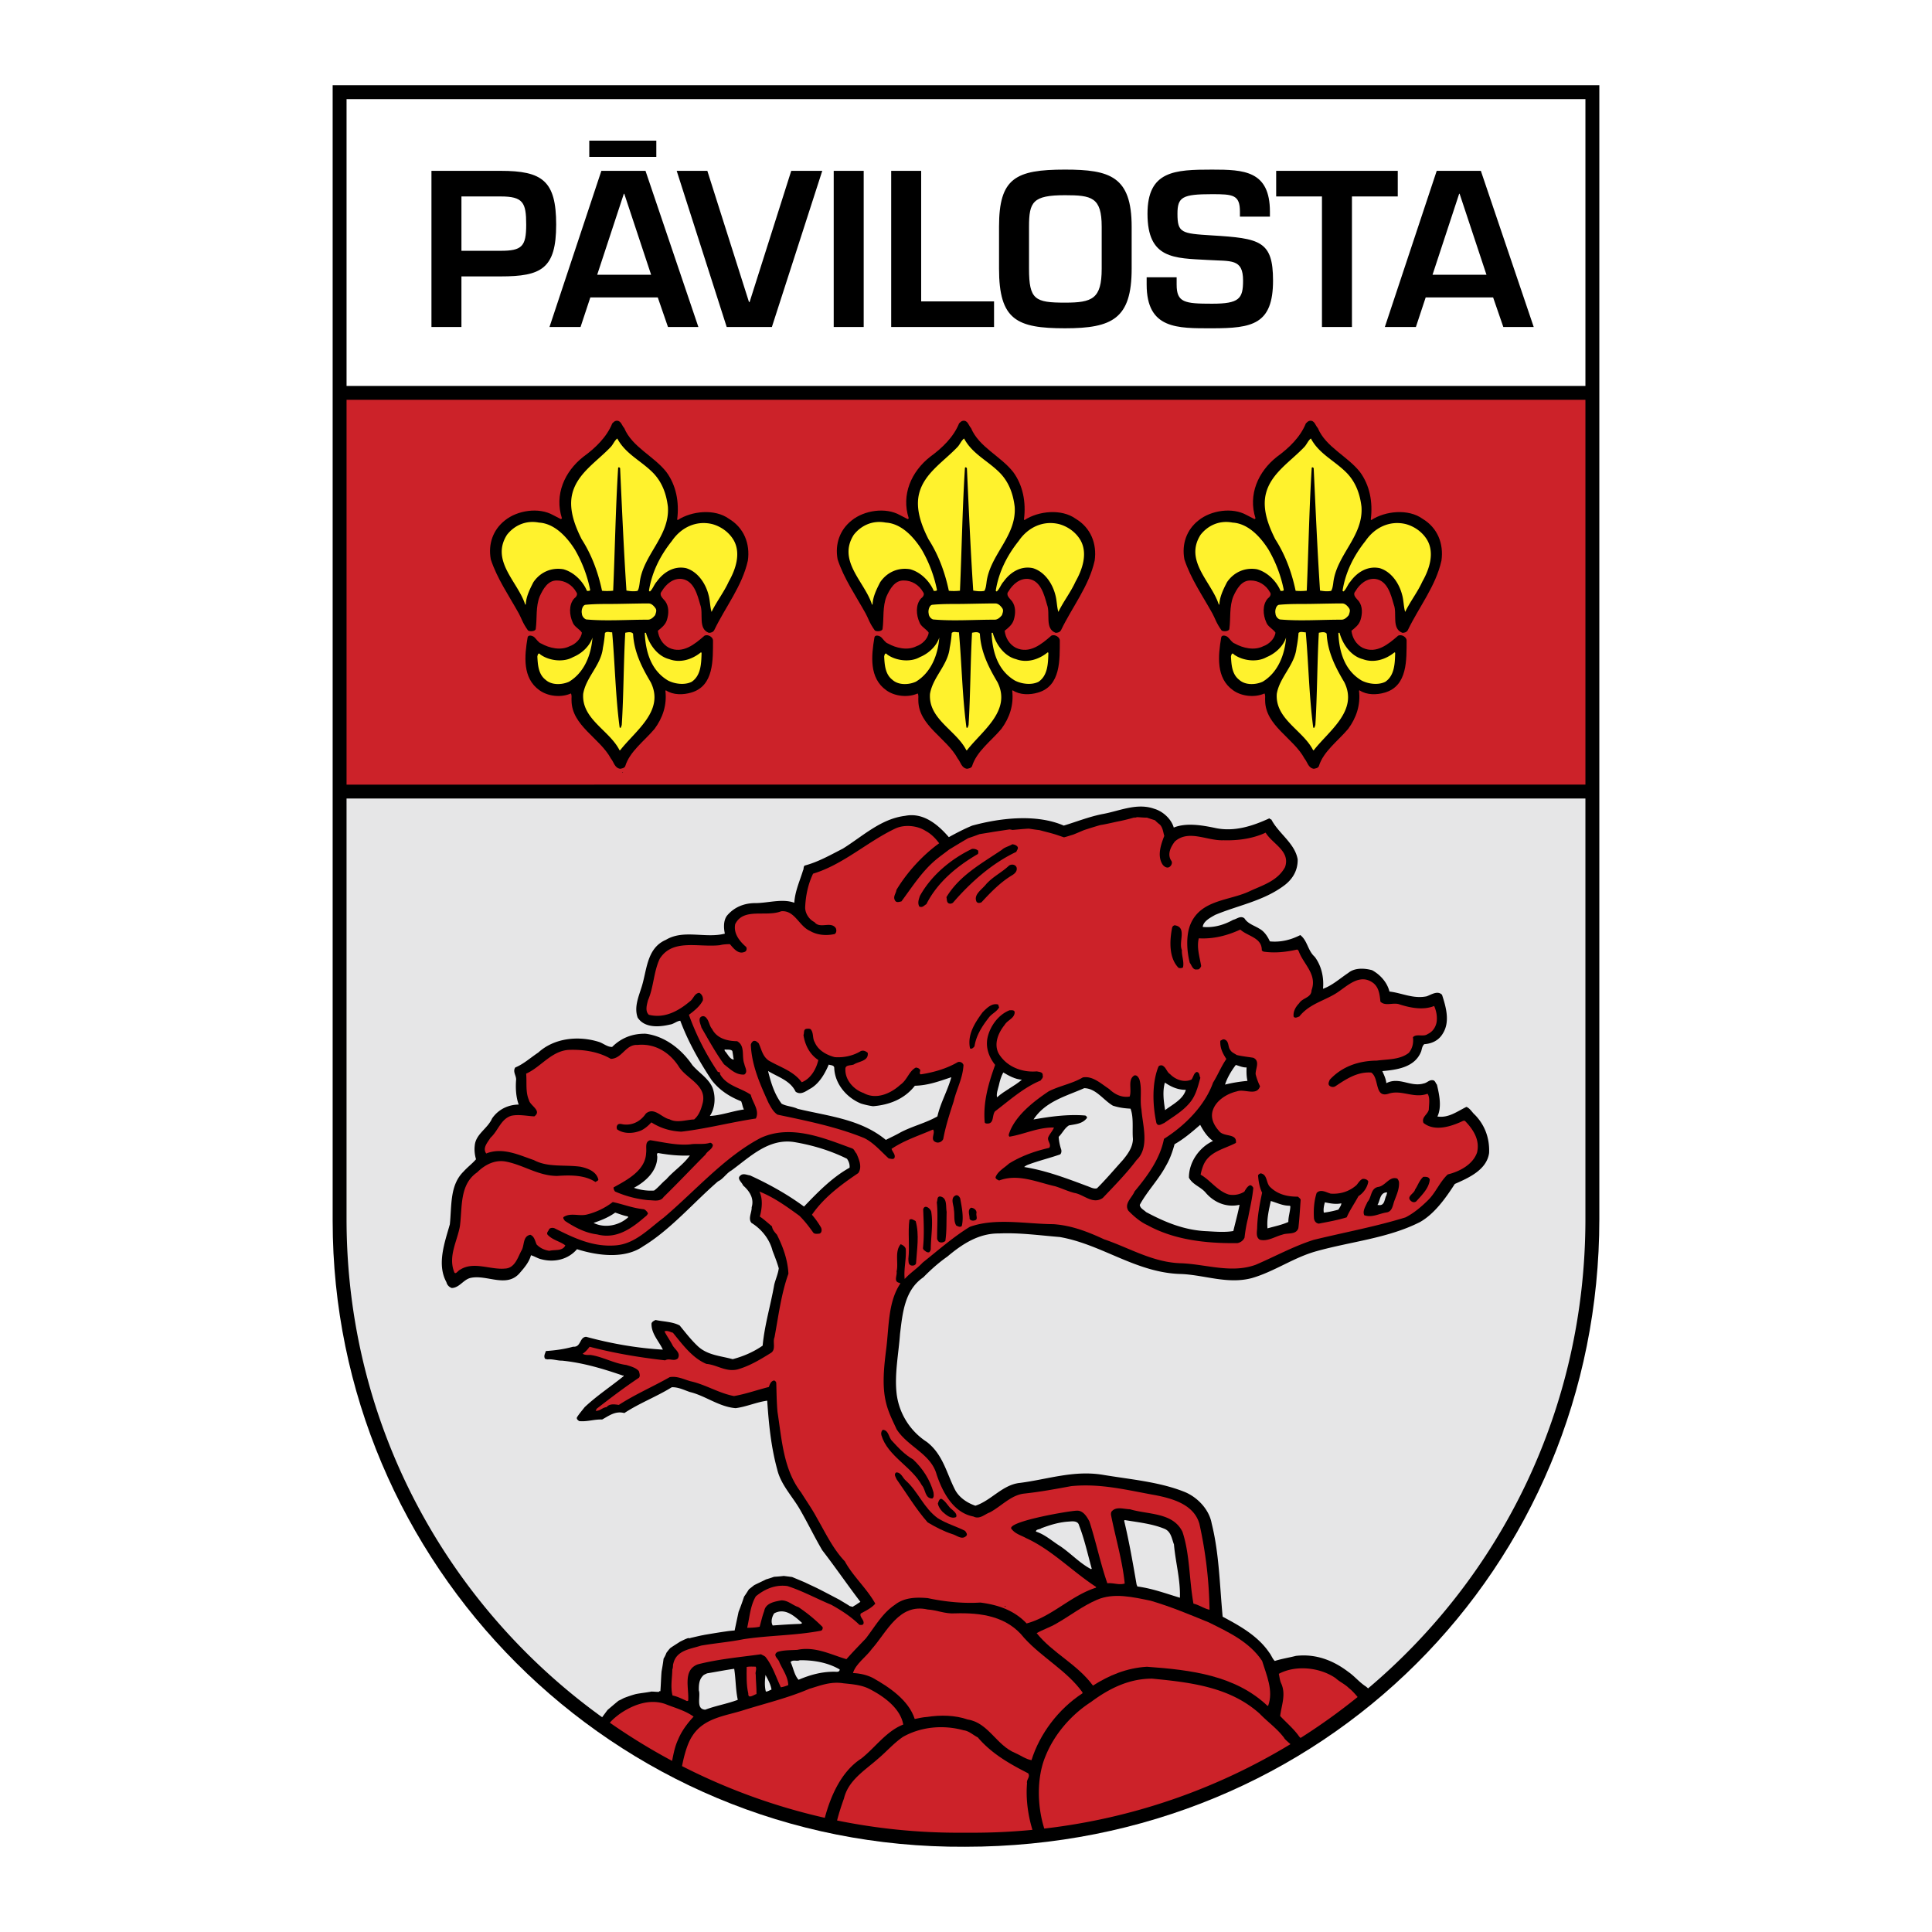 <svg xmlns="http://www.w3.org/2000/svg" width="2500" height="2500" viewBox="0 0 192.756 192.756"><g fill-rule="evenodd" clip-rule="evenodd"><path fill="#fff" d="M0 0h192.756v192.756H0V0z"/><path d="M159.566 8.504v113.113c0 34.76-27.533 62.635-63.272 62.635-35.316.221-63.105-28.34-63.105-62.42V8.504h126.377z"/><path d="M136.494 168.451a3.124 3.124 0 0 0-.242-.205c-.627-.402-1.1-1.004-1.709-1.426-1.51-1.156-3.25-1.844-5.256-1.611-.699.182-1.42.285-2.1.506-.236-.213-.336-.562-.553-.834-1.146-1.686-2.967-2.682-4.65-3.584-.301-3.193-.348-6.311-1.096-9.305-.246-1.402-1.445-2.658-2.775-3.172-2.521-.992-5.369-1.221-8.121-1.684-2.889-.463-5.471.457-8.217.812-1.752.17-2.869 1.76-4.461 2.279-.822-.285-1.606-.805-2.022-1.58-.853-1.648-1.2-3.537-2.829-4.789a6.696 6.696 0 0 1-3.004-4.787c-.231-1.967.199-4.035.337-5.986.255-2.086.449-4.367 2.328-5.65.753-.768 1.527-1.457 2.398-2.068 1.471-1.24 3.117-2.326 5.144-2.305 2.008-.096 4.094.197 6.064.355 4.254.742 7.67 3.617 12.193 3.693 2.318.117 4.588 1.033 6.959.408 2.256-.645 4.191-2.064 6.467-2.688 3.461-.967 7.16-1.291 10.342-2.916 1.455-.832 2.57-2.42 3.455-3.791 1.359-.598 3.184-1.393 3.422-3.09.066-1.443-.414-2.783-1.416-3.807-.256-.213-.492-.66-.846-.793-.93.457-1.783 1.127-2.895.961.459-.959.176-2.223-.047-3.176-.139-.154-.18-.428-.414-.445-.352-.055-.562.26-.893.32-1.322.4-2.443-.699-3.742-.025-.043-.449-.242-.836-.4-1.205 1.48-.129 3.271-.379 3.881-1.982.074-.254.092-.508.305-.705.74-.045 1.439-.363 1.842-1.049.75-1.176.328-2.652-.072-3.877-.432-.445-1.053-.029-1.52.15-1.342.283-2.477-.33-3.725-.475-.223-.895-.893-1.668-1.734-2.129-.762-.208-1.736-.258-2.375.273-.834.553-1.605 1.262-2.52 1.582.107-1.131-.156-2.299-.826-3.189-.709-.637-.717-1.611-1.441-2.17-.932.476-1.943.737-3.035.63-.219-.485-.555-1.008-1.064-1.277-.49-.307-1.135-.477-1.471-1.02-.391-.308-.758.065-1.129.146-.891.495-1.922.816-3.033.709.053-.566.752-.923 1.236-1.2 2.234-.935 4.705-1.366 6.738-2.826.949-.651 1.525-1.572 1.496-2.722-.287-1.615-1.893-2.556-2.627-3.972-.098-.019-.137-.058-.195-.115-1.65.755-3.516 1.395-5.488.944-1.268-.261-2.83-.521-4.053-.023-.242-.855-1.086-1.627-1.945-1.873-1.76-.628-3.525.245-5.199.532-1.322.265-2.566.763-3.828 1.145-2.738-1.185-6.342-.763-9.14.002-.816.338-1.572.734-2.329 1.15-1.083-1.257-2.555-2.492-4.364-2.125-2.414.294-4.211 2.024-6.208 3.27-1.242.635-2.444 1.327-3.805 1.69-.154.118-.075.332-.171.489-.322 1.055-.8 2.072-.868 3.223-1.192-.438-2.572.022-3.858.034-1.149-.009-2.159.409-2.873 1.272-.347.49-.321 1.191-.199 1.775-1.945.504-4.096-.451-5.88.617-1.98.855-1.882 3.135-2.472 4.855-.285.898-.705 1.914-.345 2.906.691 1.045 2.113.955 3.222.693.37-.043.679-.357 1.03-.381.778 2.08 1.867 4.018 3.111 5.898.789 1.045 1.847 1.697 2.961 2.137.12.271.142.584.28.816-1.167.166-2.235.584-3.404.652.539-.783.606-1.973.248-2.867-.417-.912-1.318-1.43-1.987-2.203-1.106-1.627-2.773-2.898-4.666-3.137-1.306-.027-2.433.412-3.34 1.316-.487.023-.9-.383-1.369-.514-2.032-.627-4.427-.371-6.013 1.084-.755.494-1.451 1.143-2.287 1.482-.269.41.085.779.088 1.188-.07.838-.023 1.754.256 2.512-1.052.01-2.042.486-2.657 1.387-.459 1.037-1.643 1.555-1.73 2.725-.055.449.008.936.129 1.344-.348.412-.851.787-1.256 1.238-1.372 1.357-1.159 3.381-1.357 5.254-.491 1.758-1.33 3.969-.34 5.771a.804.804 0 0 0 .531.58c.76-.006 1.182-.867 1.901-1.01 1.634-.346 3.595 1.059 4.906-.512.444-.51.926-1.08 1.096-1.744.352.096.685.326 1.036.4 1.289.34 2.67.035 3.558-1.006 2.032.646 4.764 1.012 6.604-.291 2.733-1.66 5.029-4.369 7.466-6.477.504-.219.85-.826 1.335-1.084 1.859-1.359 3.694-3.209 6.231-2.84 1.874.314 3.632.846 5.296 1.668.197.271.297.602.261.895-1.707.949-3.136 2.404-4.545 3.879-1.667-1.232-3.508-2.25-5.386-3.111-.293-.035-.685-.246-.955.01-.406.314.142.66.262.992.648.559 1.123 1.314.857 2.174.024.525-.38 1.115-.025 1.559 1.038.635 1.827 1.66 2.109 2.789.219.562.458 1.166.62 1.748-.073.566-.322 1.094-.454 1.641-.353 2.031-.959 3.984-1.155 6.072-.91.631-1.92 1.068-2.989 1.35-1.231-.34-2.557-.387-3.539-1.352-.648-.619-1.181-1.314-1.752-2.012-.725-.383-1.621-.375-2.402-.545-.175.08-.369.18-.406.355-.03 1.014.736 1.746 1.133 2.602-2.651-.152-5.208-.617-7.65-1.279-.682.025-.498 1.057-1.297.986-.875.242-1.751.367-2.725.434-.056.215-.229.449-.11.721.06.117.176.076.273.115.487-.062.957.129 1.463.123 2.126.215 4.119.822 6.054 1.488.078-.061.059.018.079.057-1.316 1.064-2.653 1.934-3.89 3.094-.27.354-.54.648-.771 1.02-.057.176.1.273.217.369.78.09 1.499-.189 2.298-.156.66-.357 1.317-.889 2.216-.643 1.492-.988 3.202-1.627 4.733-2.576.643-.023 1.19.264 1.797.473 1.562.375 2.897 1.475 4.574 1.615 1.09-.145 2.08-.602 3.15-.748.157 2.377.392 4.654.995 6.852.365 1.576 1.603 2.773 2.375 4.189.732 1.279 1.367 2.598 2.119 3.879 1.301 1.684 2.505 3.445 3.806 5.15-.174.117-.31.197-.465.314-.078.041-.194.1-.291.18a2.084 2.084 0 0 1-.312-.076c-.313-.211-.667-.404-1-.615-.764-.402-1.488-.785-2.251-1.17-.391-.189-.782-.363-1.174-.555-.43-.189-.86-.361-1.311-.553-.254-.037-.565-.072-.839-.109-.312.041-.643.064-.974.086-.272.1-.524.18-.797.26-.388.199-.796.379-1.184.576-.174.139-.349.275-.522.414-.154.234-.308.49-.481.725a27.332 27.332 0 0 1-.552 1.525c-.131.625-.262 1.23-.393 1.855a9.884 9.884 0 0 0-.799.084c-.739.104-1.459.227-2.198.35-.467.102.194-.059-1.381.305-.35.141.115-.215-1.069.381-.329.217-.659.414-.968.631-.136.139-.251.295-.386.471a3.169 3.169 0 0 1-.287.588c-.054.449-.128.879-.203 1.287-.053.645-.066 1.326-.119 1.971-.058.02.019-.117-.155.059-.253.004-.487-.033-.741-.031-.506.102-1.032.145-1.538.246-.389.102-.738.223-1.107.361-.214.08-.407.219-.621.297-.368.297-.755.631-1.103.926-.192.256-.371.498-.542.73-15.321-11.037-25.502-29.037-25.502-49.715V79.669h123.602v41.948c.001 18.955-8.46 35.674-21.683 46.834zm-20.336-15.931c.686.268.75 1.008.969 1.57.152 1.791.654 3.502.592 5.316-1.387-.418-2.717-.912-4.18-1.115-.117.002-.078-.115-.139-.193-.369-2.141-.738-4.26-1.244-6.381.059 0 0-.059.059-.059 1.346.223 2.73.365 3.943.862zm-8.5-.334c.539 1.379.863 2.877 1.268 4.334-.041 0-.041.02-.059.039-1.137-.594-1.982-1.541-3.08-2.291-.783-.48-1.492-1.156-2.43-1.461-.002-.252.389-.197.543-.336.895-.338 1.807-.619 2.82-.668.37-.041.839-.045.938.383zm-30.686 16.382c-.175.061-.349.199-.563.201-.141-.545-.106-1.111-.034-1.656.238.446.515.93.597 1.455zm3.041-6.652c.001.078-.116.08-.174.1-.877.027-1.89.094-2.746.16-.218-.367-.066-.896.145-1.209 1.086-.594 2.029.273 2.775.949zm3.762 4.645c.001.195-.154.236-.29.236-1.384-.064-2.648.297-3.813.793-.433-.482-.517-1.184-.795-1.766.232-.275.624-.045.915-.184 1.461-.011 2.828.249 3.983.921zm-10.524-.065c.165 1.051.135 2.064.358 3.096-1.049.398-2.197.586-3.246.984-.975-.051-.44-1.322-.64-1.924-.005-.508.01-1.033.377-1.426.096-.139.29-.197.445-.277.897-.144 1.811-.328 2.706-.453z" fill="#e6e6e7"/><path fill="#fff" d="M34.576 38.503h123.602V9.889l-123.602.003v28.611z"/><path d="M43.046 32.625h2.991v-5.048h3.905c4.072 0 5.547-.769 5.547-5.173 0-4.362-1.371-5.359-5.547-5.359h-6.896v15.58zm2.992-7.603V19.6h3.905c2.244 0 2.556.603 2.556 2.804 0 2.182-.416 2.618-2.556 2.618h-3.905zm19.589 4.654l1.018 2.95h3.033l-5.276-15.58h-4.404l-5.176 15.58h3.099l.976-2.95h6.73zm-.665-2.264h-5.38l2.659-8.081h.042l2.679 8.081zm-6.17-13.379v1.621h6.689v-1.621h-6.689zm20.15 3.012l-4.154 13.087h-.062l-4.155-13.087h-3.057l4.989 15.58h4.507l5.027-15.58h-3.095zm7.229 0H83.18v15.58h2.991v-15.58zm5.734 0h-2.991v15.58h10.262V30.07h-7.271V17.045zm14.355-.124c-4.943 0-6.586.852-6.586 5.692v4.196c0 5.11 1.766 5.944 6.586 5.944 4.715 0 6.646-.959 6.646-5.944v-4.196c0-5.007-2.16-5.692-6.646-5.692zm0 2.555c2.658 0 3.656.208 3.656 3.137v4.196c0 3.012-.936 3.386-3.656 3.386-2.992 0-3.594-.291-3.594-3.386v-4.196c0-2.472.373-3.137 3.594-3.137zm8.142 8.185v.727c0 4.47 3.074 4.366 6.523 4.366 4.01 0 6.086-.377 6.086-4.76 0-3.968-1.309-4.217-6.107-4.508-3.033-.187-3.428-.249-3.428-2.16 0-1.662.479-1.953 3.449-1.953 2.098 0 2.783.062 2.783 1.745v.499h2.992v-.499c0-4.092-2.598-4.196-5.775-4.196-3.74 0-6.439.125-6.439 4.404 0 4.529 2.658 4.425 6.023 4.612 2.326.146 3.512-.166 3.512 2.057 0 1.807-.375 2.306-3.096 2.306-2.764 0-3.531-.125-3.531-1.911v-.727h-2.992v-.002zm20.483-8.06h4.57v-2.555h-12.131v2.555h4.568v13.025h2.992V19.601h.001zm14.084 10.075l1.018 2.95h3.033l-5.275-15.58h-4.404l-5.176 15.58h3.098l.977-2.95h6.729zm-.664-2.264h-5.381l2.658-8.081h.043l2.68 8.081z"/><path d="M158.178 39.89v38.392H34.576V39.89h123.602z" fill="#cc2229"/><path d="M62.103 77.028c.117-.04.001.156 0 0z"/><path d="M115.721 82.271c.295.309.318.718.439 1.126-.324.841-.725 1.955-.189 2.827.137.213.432.425.684.286.232-.138.367-.471.17-.683-.375-.64-.012-1.345.393-1.875 1.393-1.221 3.215-.047 4.852-.12 1.422.046 2.941-.162 4.203-.758.672 1.124 2.49 1.829 1.939 3.432-.748 1.39-2.244 1.812-3.486 2.389-2.039.992-4.943.823-5.973 3.365-.439 1.114-.348 2.653-.047 3.8.199.252.299.758.729.656.195.057.367-.197.406-.334-.145-.896-.465-1.828-.238-2.766 1.461.085 2.861-.278 4.143-.874.727.676 2.17.8 2.143 2.066.059.098.117.097.176.136 1.152.165 2.242.039 3.33-.205.098-.001.139.096.178.154.459 1.301 1.871 2.303 1.281 3.906-.014.76-.91.748-1.236 1.297-.367.373-.615.844-.553 1.33.158.213.391.035.564-.006 1.002-1.256 2.424-1.541 3.664-2.312 1.104-.691 2.359-2.086 3.752-1.006.549.463.613 1.184.678 1.826.453.482 1.229.086 1.834.256 1.055.342 2.383.643 3.529.184.18.408.301.895.266 1.42-.033.566-.359 1.135-.904 1.373-.426.334-1.131-.068-1.479.324.084.584-.066 1.15-.414 1.562-.891.689-2.08.623-3.189.77-1.793.016-3.465.574-4.699 1.912-.057.176-.191.371-.055.564a.501.501 0 0 0 .605.092c1.066-.711 2.209-1.48 3.594-1.375.844.576.275 2.627 1.791 2.088 1.283-.381 2.48.525 3.82.025.275.367.146 1.09.131 1.578-.094.488-.754.746-.535 1.33 1.139.926 2.85.326 3.975-.211h.156c.846.869 1.518 1.914 1.217 3.164-.418 1.213-1.758 1.906-2.924 2.189-.812.768-1.193 1.803-1.947 2.551-.695.688-1.449 1.318-2.264 1.734-2.975.922-6.107 1.496-9.16 2.242-2.02.643-3.844 1.652-5.785 2.486-2.408.879-4.912-.035-7.367-.148-2.865-.053-5.217-1.533-7.758-2.389-1.605-.746-3.248-1.395-5.08-1.514-2.709-.016-5.773-.652-8.319.266-1.629.99-3.195 2.367-4.705 3.568-.521.57-1.199.986-1.798 1.635-.106-.994.178-1.971.11-2.984-.041-.232-.296-.406-.511-.482-.617.746-.198 1.873-.405 2.713.082.389-.322.996.244 1.129.058-.021.079.096.157.037-1.251 1.842-1.152 4.277-1.425 6.482-.219 1.756-.455 3.727-.03 5.438.223.953.658 1.787 1.056 2.66 1.126 1.764 3.432 2.445 3.996 4.525.581 1.73 1.651 3.805 3.66 4.178.627.326 1.129-.225 1.635-.404 1.164-.613 2.109-1.732 3.434-1.881 1.596-.17 3.133-.457 4.689-.742 2.979-.299 5.674.418 8.406.9 1.699.336 3.848.922 4.391 2.865a42.592 42.592 0 0 1 1.01 8.566c-.547-.113-1.035-.479-1.604-.609-.43-2.355-.354-4.928-1.096-7.162-.951-1.961-3.424-1.705-5.24-2.254-.645-.014-1.406-.32-1.85.25a.622.622 0 0 0-.037.332c.449 2.275 1.131 4.51 1.365 6.828-.602.18-1.092-.088-1.734-.025-.699-2-1.127-4.141-1.787-6.16-.238-.467-.635-1.125-1.258-1.082-.623-.008-6.727 1.033-6.553 1.771.377.543.982.676 1.49.963 2.564 1.166 4.57 3.293 6.98 4.869v.078c-2.486.781-4.418 2.902-6.926 3.568-1.258-1.334-2.9-1.865-4.617-2.084-1.713.111-3.586-.086-5.246-.441-1.189-.107-2.378-.057-3.288.672-1.24.83-1.988 2.18-2.894 3.357-.676.707-1.294 1.336-1.931 2.062-1.602-.473-3.129-1.297-4.899-.932-.682.045-1.384.014-1.986.213-.542.336.143.701.204 1.051.338.738.851 1.434.878 2.252-.233.1-.486.18-.739.223-.496-1.029-.817-2.137-1.546-3.047-.138-.115-.314-.172-.431-.25-2.141.293-4.302.486-6.325 1.01-1.496.578-.856 2.365-.942 3.613-.059.041-.098.041-.136.041-.47-.211-.9-.441-1.428-.553-.222-.855-.035-1.734-.022-2.611.096-.176.035-.41.111-.605.32-1.309 1.722-1.418 2.752-1.758 1.421-.246 2.803-.355 4.243-.641 2.569-.393 5.161-.357 7.729-.848.155-.061.193-.236.153-.371a15.518 15.518 0 0 0-2.415-1.986c-.605-.189-1.038-.693-1.72-.668-.642.123-1.557.268-1.686 1.068-.19.488-.303 1.035-.454 1.562-.37.08-.837.105-1.246.107.244-1.053.312-2.225.869-3.145.89-.729 1.958-1.188 3.148-1.021 1.524.494 2.915 1.262 4.382 1.871.999.557 1.959 1.172 2.804 2.002.156 0 .352.057.408-.139.075-.391-.434-.641-.281-.992.504-.277 1.086-.555 1.453-.986-.852-1.533-2.246-2.748-3.038-4.223-1.2-1.256-1.954-2.887-2.806-4.359-.456-.854-1.047-1.688-1.562-2.52-1.754-2.266-1.916-5.227-2.35-8.029-.087-.953-.096-1.967-.123-2.863-.001-.117-.079-.213-.197-.271-.331.023-.464.414-.541.648-1.147.283-2.293.701-3.48.906-1.542-.297-2.816-1.143-4.339-1.48-.684-.189-1.311-.535-2.069-.41-1.667.949-3.434 1.705-5.081 2.771-.43-.055-.917-.148-1.226.225-.39.023-.698.416-1.068.361-.04-.078.077-.1.076-.195 1.394-1.086 2.769-2.129 4.221-3.098.155-.176.055-.449-.005-.662-.295-.348-.822-.48-1.252-.613-1.268-.164-2.326-.816-3.576-1.002-.272.004-.604.025-.78-.129.252-.139.503-.434.696-.688 2.441.641 4.959 1.066 7.534 1.355.427-.256.859.148 1.265-.186.346-.588-.358-.912-.557-1.379-.238-.445-.534-.854-.772-1.318.272-.139.585.072.839.129.945 1.16 1.951 2.535 3.34 3.109 1.053.088 1.917.82 3.084.557 1.225-.342 2.291-.994 3.376-1.666.504-.355.127-1.072.337-1.543.391-2.107.664-4.332 1.387-6.346-.07-1.402-.549-2.703-1.144-3.887-.236-.271-.453-.504-.495-.834-.392-.328-.766-.676-1.216-.982.227-.803.316-1.777-.042-2.494 1.447.57 2.722 1.496 3.997 2.42.55.541.964 1.102 1.398 1.703.157.135.411.094.605.072.233-.08.25-.393.151-.605a8.39 8.39 0 0 0-.908-1.277c1.212-1.746 2.896-2.988 4.621-4.154.423-.607.066-1.383-.173-1.947-.177-.174-.218-.445-.453-.521-2.756-1.008-6.101-2.441-9.129-1.031-3.608 1.902-6.502 5.279-9.674 7.957-1.472 1.105-2.842 2.598-4.75 2.752-2.317.195-4.235-.764-6.115-1.701-.195-.076-.429-.055-.544.082-.057.197-.309.354-.151.566.511.541 1.253.652 1.763 1.057-.287.607-1.049.398-1.593.541-.488-.074-.918-.266-1.272-.633-.159-.35-.221-.816-.632-.969-.778.162-.556 1.057-.883 1.586-.364.666-.647 1.76-1.66 1.789-1.46.129-3.125-.754-4.462.115-.194.061-.482.59-.603.182-.579-1.555.306-3.004.584-4.508.257-1.893-.056-4.17 1.727-5.393.773-.768 1.801-1.303 2.934-1.059 1.737.355 3.189 1.414 5.041 1.418 1.324-.09 2.766-.102 3.825.609.077-.078.252-.1.29-.236-.183-.816-1.062-1.141-1.785-1.291-1.6-.219-3.253.088-4.644-.66-1.465-.494-3.109-1.318-4.761-.66-.395-.562.146-1.111.435-1.582.754-.67 1.017-1.861 2.066-2.182.758-.162 1.559.025 2.3.059.794-.572-.438-1.068-.54-1.633-.358-.814-.191-1.791-.277-2.629 1.495-.656 2.571-2.359 4.403-2.377 1.422-.031 2.867.209 4.042.9 1.129-.01 1.468-1.455 2.658-1.387 1.674-.172 3.163.674 4.11 2.127.732 1.24 2.823 1.846 2.41 3.643-.151.586-.34 1.211-.862 1.664-.779.025-1.711.385-2.456-.018-.781-.148-1.531-1.273-2.363-.564-.443.666-1.198 1.16-2.115 1.09-.234.002-.586-.189-.74.086-.077.117-.056.273-.016.389.667.482 1.641.434 2.398.115.388-.178.736-.492 1.026-.807.901.576 1.898.879 2.99.928 2.531-.295 4.922-.939 7.433-1.312.402-.803-.326-1.594-.508-2.373-1.02-.711-2.424-.875-3.078-2.076.076-.178-.119-.195-.197-.193a25.774 25.774 0 0 1-2.895-5.705c.522-.395 1.083-.828 1.39-1.434.056-.293-.083-.623-.357-.758-.487.043-.579.609-.928.846-1.142.965-2.538 1.738-4.101 1.342-.393-.367-.203-.973-.09-1.441.573-1.291.56-2.83 1.172-4.142 1.288-2.038 3.83-1.125 5.991-1.358.311-.081.681-.103 1.013-.106.354.406.808 1.025 1.429.786.213-.041.309-.314.19-.508-.647-.559-1.278-1.333-1.091-2.271.823-1.683 3.073-.689 4.588-1.287 1.363-.129 1.767 1.485 2.882 1.962.705.423 1.622.493 2.458.31.193-.138.191-.392.112-.585-.494-.737-1.579.111-2.13-.605-.509-.249-.923-.83-.929-1.454.048-1.189.292-2.341.789-3.378 2.994-.903 5.39-3.165 8.185-4.495.912-.437 2.219-.312 3.042.227.548.288 1 .752 1.355 1.235-1.646 1.184-3.21 2.893-4.266 4.656-.037.351-.365.667-.147 1.035.139.291.469.132.644.111 1.079-1.452 2.06-3.02 3.491-4.201.407-.335.833-.631 1.259-.966.621-.376 1.26-.771 1.919-1.146.37-.121.758-.261 1.127-.4.467-.082.914-.144 1.363-.226.523-.083 1.109-.166 1.635-.248.078.019.174.019.273.056.545-.044 1.09-.107 1.654-.132.352.056.703.111 1.053.147.469.132.957.245 1.408.377.332.095.684.228 1.035.342.291-.062.602-.181.895-.261.369-.14.719-.299 1.105-.458.545-.181 1.07-.341 1.613-.501.525-.083 1.051-.204 1.596-.326a19.804 19.804 0 0 0 1.848-.444c.098-.001-.311.119.254-.022.33.016.662.053.975.049.271.096.527.171.801.266.15.158.308.293.484.429z" fill="#cc2229"/><path d="M101.533 84.499c.08.194-.094.332-.131.488-2.408 1.132-4.553 3.021-6.329 5.083-.155.099-.292.119-.448.042-.195-.135-.14-.388-.2-.602 1.306-2.174 3.518-3.363 5.532-4.725.291-.275.699-.338 1.049-.556.195.039.39.076.527.27zM97.602 84.884c-.02.117.041.252-.057.332-2.036 1.187-4.009 2.783-5.121 4.995-.233.119-.367.373-.699.239-.198-.349-.065-.7.049-1.053 1.151-2.095 3.164-3.729 5.201-4.702.254-.022.468.034.627.189zM101.436 86.584c.061.37-.229.606-.5.765-1.145.692-2.129 1.714-3.018 2.677-.154.06-.35.12-.486-.054-.338-.718.535-1.213.959-1.762.693-.766 1.588-1.184 2.283-1.852.271-.178.68-.104.762.226zM117.916 94.782c-.035.565.244 1.167.111 1.734-.096.078-.291.1-.447.043-.963-.986-.9-2.663-.639-3.99.018-.117.115-.215.25-.256 1.27.184.368 1.653.725 2.469zM99.686 100.494c-.211.432-.754.65-1.023 1.023-.693.883-1.271 1.803-1.438 2.877-.096.117-.269.314-.446.199-.285-1.381.485-2.539 1.254-3.598.445-.451.947-.943 1.553-.773.039.079.041.176.1.272zM101.23 101.066c-.074.564-.715.707-1.004 1.197-.615.766-1.094 1.861-.598 2.83.771 1.318 2.316 1.93 3.814 1.799.234.057.625.053.59.404.08.234-.135.371-.211.51-1.689.695-3.102 1.975-4.553 3.078-.309.412-.066 1.209-.748 1.215-.117.002-.254-.018-.275-.133-.174-2.045.395-3.922 1.041-5.721-.609-.754-.988-1.744-.744-2.779.264-1.113 1.072-2.23 2.178-2.67.216.001.546-.062.51.27zM71.038 102.654c.496.971 1.551 1.215 2.505 1.227.842.459.422 1.535.722 2.273.042.311.396.795-.01 1.053-.838.064-1.408-.553-2.016-1.016-.848-1.162-1.542-2.443-2.253-3.664-.081-.33-.279-.68-.146-.973a.366.366 0 0 1 .545-.082c.372.327.358.835.653 1.182zM81.28 103.969c.339.834 1.2 1.295 2.001 1.502.937.07 1.87-.152 2.606-.607.272-.1.487.016.684.17.124.836-.889.846-1.374 1.162-.291.139-.896.008-.853.494-.03 1.072.835 2.02 1.813 2.361 1.272.711 2.729.035 3.656-.811.717-.494.865-1.373 1.563-1.729.156.018.352.074.431.25.04.115-.153.352.062.428 1.323-.207 2.567-.568 3.692-1.221a.45.45 0 0 1 .567.287c-.067 1.326-.7 2.422-.981 3.633-.399 1.23-.797 2.443-1.04 3.75-.114.275-.483.453-.776.299-.567-.248.031-.916-.245-1.244-1.417.617-2.836 1.059-4.135 1.926.082.312.395.543.301.875-.096.234-.389.1-.584.084-.747-.676-1.534-1.605-2.473-2.045-2.718-1.107-5.686-1.705-8.615-2.322-.431-.27-.669-.754-.907-1.182-.815-1.805-1.668-3.668-1.765-5.791a.59.59 0 0 1 .25-.373c.253-.08.391.113.528.211.297.602.362 1.264.99 1.725 1.136.672 2.464 1.031 3.312 2.174.894-.34 1.45-1.318 1.657-2.217-.862-.557-1.339-1.508-1.483-2.5.096-.197-.024-.527.268-.607.136-.02.331-.041.448.035.317.347.165.914.402 1.283zM123.385 105.258c.547.131 1.113.186 1.66.277.703.326.203 1.109.229 1.635.1.408.24.797.439 1.205-.322 1.016-1.559.229-2.295.508-.992.223-2.137.914-2.439 1.969-.207.742.15 1.441.66 2.002.475.619 1.795.18 1.668 1.174-1.164.615-2.701.861-3.254 2.25a4.83 4.83 0 0 0-.266.918c.979.557 1.689 1.643 2.805 1.982a2.15 2.15 0 0 0 1.557-.285c.133-.234.307-.549.578-.648.137.018.254.135.314.27-.088 1.016-.334 1.99-.52 3.006-.17.625-.281 1.328-.354 1.953-.115.293-.404.49-.697.551-3.195.047-6.355-.334-8.998-1.793-.705-.324-1.334-.865-1.885-1.426-.473-.717.359-1.309.607-1.934 1.311-1.57 2.545-3.258 2.936-5.248 2.074-1.305 4.084-3.311 4.9-5.617.48-.764.805-1.604 1.324-2.35-.355-.543-.652-1.105-.6-1.826.137-.041.232-.178.408-.121.488.152.318.738.594 1.066.16.251.414.328.629.482z"/><path d="M116.738 107.166c.549.561 1.391.865 2.129.547.211-.256.227-.664.539-.764.311.055.236.406.355.58-.246.879-.453 1.777-1.051 2.484-.713.865-1.664 1.398-2.555 2.031-.232.078-.602.395-.779.006-.385-1.77-.463-3.99.203-5.633.078-.119.215-.139.371-.121.411.192.435.64.788.87zM113.682 107.701c.283.971.018 2.006.201 2.998.111 1.539.834 3.793-.48 5.031-.982 1.314-2.277 2.633-3.377 3.791-1.008.691-1.895-.354-2.832-.5-.662-.17-1.25-.457-1.914-.666-1.777-.393-3.715-1.293-5.598-.574-.139-.078-.354-.135-.355-.328.211-.588.889-.943 1.334-1.357 1.24-.77 2.6-1.25 4.02-1.574.25-.354-.199-.66-.105-1.031.133-.352.48-.688.576-1-1.6-.023-2.938.67-4.436.916-.158-.154-.004-.369.053-.564.688-1.645 2.352-2.945 3.844-3.951 1.066-.555 2.352-.762 3.418-1.395.973-.184 1.799.607 2.621 1.146.57.541 1.236.885 2.053.762.248-.664-.229-1.693.469-2.109.271-.062.43.21.508.405zM68.878 114.172c.642-.104 1.326.047 1.948-.154.136-.02.215.096.294.193.003.428-.541.607-.732.98-1.391 1.396-2.723 2.811-4.172 4.227-.346.529-1.03.32-1.537.324a10.763 10.763 0 0 1-3.32-.867c-.079-.115-.158-.252-.14-.408 1.319-.732 3.182-1.684 3.244-3.438.074-.488-.166-1.129.417-1.271 1.307.203 2.674.543 3.998.414zM126.756 118.461c.766.732 1.742.939 2.736.93.078.078.254.193.275.311-.07.955-.119 1.91-.229 2.828-.229.703-1.068.438-1.611.656-.721.182-1.438.695-2.219.506-.43-.229-.299-.795-.283-1.146.029-1.248.252-2.398.496-3.551-.258-.525-.361-1.146-.404-1.73a.377.377 0 0 1 .271-.197c.702.127.495.987.968 1.393zM142.65 117.678c-.07.859-.766 1.527-1.346 2.176-.135.117-.33.119-.486.004-.609-.461.285-.762.359-1.172.289-.412.422-.92.828-1.273.253-.003.546-.026.645.265zM139.574 117.92c.062.643-.223 1.27-.453 1.875-.17.449-.203 1.113-.826 1.176-.721.123-1.418.539-2.182.273-.197-.428.129-.879.32-1.328.426-.453.301-1.328 1.039-1.49.76-.086 1.141-1.121 1.941-.836.081.115.14.213.161.33zM136.514 117.869c-.072.584-.496 1.174-.98 1.469-.385.725-.865 1.393-1.172 2.115-.893.281-1.848.445-2.781.629-.33-.037-.488-.328-.492-.619-.045-.818.025-1.676.271-2.438.406-.434.975-.049 1.404.064.994.068 1.867-.23 2.564-.84.193-.217.346-.512.617-.629.235-.022.469.054.569.249zM95.799 119.568c.164.895.367 1.867.16 2.746-.174.178-.39.023-.546-.033-.296-.445-.146-1.07-.248-1.615-.003-.43-.4-1.166.202-1.406.215-.061.372.154.432.308zM94.447 120.904c-.031 1.014.016 1.93-.131 2.906-.154.137-.427.217-.642.084-.078-.059-.118-.156-.178-.271-.011-1.189.095-2.535-.032-3.684.096-.176-.005-.564.326-.568.741.111.554.971.657 1.533zM64.218 120.643c.156.039.353.23.433.426-.058.098-.134.234-.27.314-1.335 1.16-2.865 2.285-4.798 1.775-1.19-.145-2.228-.701-3.228-1.355-.06-.115-.197-.213-.14-.369.698-.475 1.52-.07 2.317-.254a6.99 6.99 0 0 0 2.601-1.25c1.015.205 1.974.605 3.085.713zM92.907 120.879c.206 1.266-.037 2.516-.045 3.762a.488.488 0 0 1-.153.295c-.252.061-.391-.133-.567-.248 0-.039-.04-.098-.06-.137.145-1.268.075-2.65.024-3.898.151-.528.7-.104.801.226zM97.43 120.996c-.096.273.199.68-.189.762-.174.061-.429.023-.508-.17.017-.371-.241-.855.146-1.094.273.018.547.209.551.502z"/><path d="M62.686 121.436c-.908.846-2.348 1.131-3.464.576.739-.26 1.477-.539 2.154-1.031.411.131.821.305 1.25.377.02.019.02.038.06.078zm6.143-6.153c-.674.941-1.604 1.514-2.357 2.379-.445.354-.792.824-1.217 1.121a5.233 5.233 0 0 1-2.01-.275c1.164-.613 2.324-1.676 2.332-3.08-.001-.137-.101-.33.074-.391 1.073.186 2.087.295 3.178.246zm4.235-10.424c.061.291.083.564.144.855-.332-.018-.549-.424-.727-.656-.06-.117-.236-.213-.179-.35.255.038.605-.042.762.151zm10.168 1.645c.034 1.598 1.215 3.01 2.682 3.602.371.113.781.207 1.191.262 1.616-.131 3.131-.709 4.172-2.043 1.344-.031 2.471-.469 3.637-.85-.378 1.367-1.088 2.562-1.389 3.91-1.183.672-2.524.977-3.708 1.609-.485.277-.97.496-1.436.734-2.513-2.082-5.75-2.367-8.796-3.1-.509-.248-1.113-.244-1.602-.512-.73-.969-1.071-2.115-1.354-3.264.96.596 2.211.936 2.747 2.062.549.404 1.09-.107 1.556-.346.853-.533 1.39-1.492 1.753-2.354.194.079.486.038.547.29zm55.106 12.732c-.23.354-.146 1.131-.85.982h-.059c.289-.451.225-1.23.945-1.256.04.079-.038.157-.036.274zm-4.514.819c.002.215-.172.412-.287.627a9.713 9.713 0 0 1-1.459.305c-.062-.35.014-.701.107-1.033.508.11 1.094.222 1.639.101zm-5.162.24c.02.02.059.039.078.039-.016.545-.205 1.033-.201 1.58-.641.297-1.379.439-2.08.641-.086-.953.141-1.832.328-2.73.606.169 1.174.476 1.875.47zm-4.291-13.799c-.016.467-.012.916.09 1.344-.721.064-1.52.189-2.238.371.209-.666.611-1.352 1.074-1.959.351.094.703.268 1.074.244zm-6.06 2.236c-.266.957-1.352 1.473-2.068 2.025-.145-.916-.27-1.869-.023-2.748.626.423 1.272.729 2.091.723zm2.714 5.102c-1.379.635-2.418 2.125-2.404 3.664.355.68 1.117.887 1.629 1.447.828 1.008 2.1 1.561 3.422 1.258-.168.857-.414 1.736-.621 2.615-.777.145-1.732.074-2.572.023-2.279-.078-4.236-.898-6.135-1.914-.236-.232-.588-.365-.629-.717.729-1.352 1.906-2.551 2.615-3.9.383-.646.65-1.389.857-2.152.912-.514 1.744-1.223 2.557-1.932.277.524.692 1.204 1.281 1.608zm-9.99-3.52c.605.191 1.113.264 1.756.297.34.875.156 2.064.242 3.02-.014.818-.494 1.484-.996 2.094-.867.961-1.697 1.943-2.586 2.828-.311.1-.664-.111-.996-.225-2.033-.762-4.086-1.543-6.271-1.895.076-.078.213-.158.348-.217 1.049-.4 2.158-.662 3.246-1.043.135-.137.152-.371.072-.564a4.853 4.853 0 0 1-.225-1.188c.367-.354.578-.861 1.023-1.139.643-.123 1.363-.148 1.807-.756-.002-.098-.1-.215-.197-.232-1.717-.141-3.488.107-5.143.395 1.193-1.822 3.273-2.328 5.061-3.123 1.187.03 1.881 1.172 2.859 1.748z" fill="#e6e6e7"/><path d="M91.356 121.828c.382 1.361.122 2.824.037 4.229-.096.217-.329.236-.486.199-.312-.094-.256-.406-.278-.66.146-1.268-.062-2.648.103-3.898.212-.159.428.034.624.13zM89.014 143.773c.61.676 1.298 1.391 2.082 1.832.982.928 1.674 2.014 2.036 3.275.021.215.083.488-.111.625-.76.008-.651-.891-1.045-1.316-1.01-1.861-3.416-2.912-4.038-4.992-.06-.193-.004-.447.151-.547.604.055.552.776.925 1.123zM90.393 147.736c1.218 1.1 1.778 2.732 3.17 3.734.843.537 1.82.803 2.72 1.262.099.135.295.367.102.525-.445.412-.936-.09-1.386-.203-.86-.283-1.643-.688-2.446-1.166-1.161-1.316-2.071-2.848-3.097-4.301-.08-.193-.316-.504-.045-.682.507-.022.648.562.982.831z"/><path d="M94.978 150.6c.217.193.55.463.416.758-.543.219-.976-.207-1.349-.516-.216-.232-.414-.502-.475-.834.076-.215.189-.664.503-.375.393.289.532.697.905.967z"/><path d="M120.625 161.875c1.918.957 4.012 1.912 5.295 3.83.441 1.42 1.156 2.992.604 4.479h-.076c-3.203-3.031-7.613-3.578-12.02-3.891-2.006.115-3.773.852-5.383 1.879-1.576-2.148-4.021-3.238-5.617-5.232.619-.355 1.32-.576 1.959-.951 1.357-.771 2.615-1.758 4.053-2.375 1.688-.736 3.621-.266 5.359.09 2.012.587 3.91 1.388 5.826 2.171z" fill="#cc2229"/><path d="M100.324 160.297c-.057.059-.078-.018-.078-.076.039.019.098-.002.078.076z"/><path d="M95.263 160.965c2.631-.08 5.225.285 6.92 2.453 1.811 1.992 4.258 3.258 5.816 5.426v.098c-2.402 1.561-4.271 4.051-5.086 6.67-.566-.092-1.076-.477-1.605-.707-1.896-.762-2.695-3.035-4.764-3.35-1.251-.438-2.713-.463-4.037-.256-.409.023-.856.123-1.245.205-.601-1.885-2.562-3.193-4.206-4.113-.588-.287-1.232-.438-1.953-.471.265-.918 1.312-1.609 1.889-2.414 1.486-1.67 2.708-4.584 5.559-3.926.917.051 1.739.451 2.712.385zM75.4 167.082c.005.623.089 1.305.076 1.93-.253.061-.853.553-.819-.053-.202-.836-.171-1.811-.16-2.648.292-.061.624-.025.896-.027.139.232-.073.546.007.798z" fill="#cc2229"/><path d="M131.48 42.71c.797 1.903 2.947 2.78 4.209 4.387.967 1.317 1.293 2.99 1.074 4.727.02.019.02.058.059.058 1.395-.909 3.693-1.143 5.105-.123 1.508.903 2.125 2.496 1.887 4.173-.562 2.539-2.24 4.619-3.35 6.928-.115.216-.328.276-.543.278-1.115-.419-.504-1.925-.863-2.818-.281-.991-.625-2.372-1.814-2.556-.859-.11-1.594.501-2.016 1.226-.328.373.104.701.34.991.395.542.361 1.264.172 1.87-.152.488-.539.784-.906 1.08.084.701.459 1.36 1.125 1.705 1.369.631 2.57-.373 3.537-1.219.346-.164.844.151.842.479-.012 1.895.117 4.54-2.176 5.203-.797.24-1.811.249-2.496-.212-.02-.019-.059.02-.078.02.168 1.441-.27 2.711-1.078 3.81-1.021 1.217-2.475 2.243-2.93 3.729-.096.195-.311.217-.504.258-.566-.093-.631-.677-.926-1.025-1.109-2.056-3.906-3.279-3.928-5.792-.021-.234.053-.507-.064-.701-.971.438-2.297.293-3.141-.323-1.707-1.213-1.492-3.417-1.176-5.271.057-.285.49-.186.676-.011.219.204.41.541.674.623.822.46 1.955.724 2.848.268.543-.18 1.143-.731 1.215-1.355-.217-.349-.783-.597-.924-1.044-.318-.699-.406-1.731.154-2.359.193-.139.406-.413.209-.646-.396-.717-1.141-1.159-1.92-1.152-.916-.031-1.396.87-1.721 1.574-.42 1.036-.254 2.204-.4 3.258-.033.249-.592.284-.771.154-.562-.783-.641-1.198-.918-1.698-.986-1.776-2.174-3.489-2.795-5.394-.287-1.537.227-2.964 1.408-3.89 1.238-1.005 3.379-1.335 4.809-.529.273.134.529.268.783.403.039-.02.059-.06.096-.079-.76-2.352.252-4.66 2.131-6.138 1.219-.888 2.34-1.97 2.893-3.338.117-.098.213-.236.389-.257.485-.068.567.497.803.728z"/><path d="M130.789 43.75c.832 1.571 2.436 2.239 3.635 3.495.865.928 1.266 2.074 1.412 3.32.201 2.96-2.51 4.796-2.816 7.605-.037.253-.074.565-.209.781-.369.081-.779.026-1.111-.029-.268-4.032-.439-8.104-.633-12.213-.039-.058-.137-.135-.195-.038-.256 4.036-.318 8.188-.496 12.262-.35.042-.76.045-1.111.01-.385-1.829-1.025-3.577-2.031-5.146-.695-1.377-1.334-3.048-.918-4.611.527-1.992 2.447-3.139 3.838-4.613.231-.255.364-.626.635-.823zM126.559 54.835a13.164 13.164 0 0 1 1.516 3.982c.041.136-.135.137-.213.138l-.098.001c-.418-.99-1.322-1.879-2.357-2.162-1.189-.204-2.316.293-2.99 1.293-.363.705-.727 1.448-.76 2.208-.039.078-.059 0-.078-.039-.74-2.234-3.447-4.315-1.795-6.902.771-.98 1.936-1.459 3.186-1.216 1.559.085 2.798 1.438 3.589 2.697zM142.414 53.917c.732 1.319.162 2.941-.51 4.117-.479 1.056-1.211 1.979-1.709 3.016-.16-.505-.146-1.168-.307-1.712-.283-1.108-1.053-2.291-2.225-2.65-1.191-.262-2.258.39-2.932 1.332-.27.294-.402.744-.674.98-.078.02-.137-.096-.098-.135.295-1.796 1.1-3.42 2.275-4.892.904-1.333 2.398-2.067 4-1.691.862.224 1.705.802 2.18 1.635zM133.934 60.208c.273.004.527.268.666.481.158.213.023.487-.033.682-.193.235-.424.452-.717.455-2.086-.001-4.229.153-6.158-.024-.234-.076-.432-.347-.434-.581-.08-.311.064-.854.367-.882 1.096-.104 2.146-.072 3.092-.086 1.447-.024 2.633-.054 3.217-.045zM130.275 63.085c.281 3.135.328 6.331.744 9.484.02.038.041.058.098.038.078-.06.057-.176.115-.254.189-2.944.18-6.218.348-9.221.273-.061.623-.122.781.091.094 1.812.867 3.344 1.758 4.837 1.428 2.853-1.537 4.847-3.041 6.789-.02 0-.076.021-.076-.019-1.012-1.979-3.789-3.085-3.617-5.601.279-1.679 1.789-2.861 1.969-4.597.092-.468.166-.976.201-1.482.213-.196.486-.043.72-.065zM133.646 63.134c.303 1.128 1.131 2.329 2.322 2.63 1.115.419 2.301.019 3.152-.671.037-.039.039.059.078.019-.029 1.091-.059 2.28-.988 2.912-.719.357-1.693.21-2.34-.116-1.744-1.018-2.268-2.923-2.342-4.773l.118-.001zM125.973 68.015c-.699.318-1.732.366-2.342-.194-.725-.559-.771-1.513-.818-2.312.018-.117.094-.468.291-.217.863.636 2.326.818 3.275.264.836-.338 1.646-1.066 1.932-1.946-.122 1.677-.788 3.475-2.338 4.405z" fill="#fff22d"/><path d="M62.28 42.71c.796 1.903 2.948 2.78 4.209 4.387.967 1.317 1.293 2.99 1.074 4.727.02.019.02.058.059.058 1.395-.909 3.693-1.143 5.104-.123 1.508.903 2.126 2.496 1.888 4.173-.562 2.539-2.24 4.619-3.351 6.928-.115.216-.329.276-.543.278-1.114-.419-.504-1.925-.862-2.818-.282-.991-.625-2.372-1.815-2.556-.858-.11-1.594.501-2.016 1.226-.328.373.104.701.34.991.395.542.361 1.264.172 1.87-.151.488-.539.784-.906 1.08.084.701.46 1.36 1.125 1.705 1.37.631 2.569-.373 3.536-1.219.346-.164.844.151.842.479-.011 1.895.118 4.54-2.176 5.203-.797.24-1.81.249-2.497-.212-.02-.019-.058.02-.077.02.168 1.441-.269 2.711-1.078 3.81-1.022 1.217-2.475 2.243-2.93 3.729-.096.195-.31.217-.504.258-.566-.093-.63-.677-.925-1.025-1.109-2.056-3.907-3.279-3.928-5.792-.021-.234.054-.507-.065-.701-.97.438-2.297.293-3.14-.323-1.706-1.213-1.492-3.417-1.176-5.271.057-.285.49-.186.677-.011.218.204.41.541.673.623.822.46 1.955.724 2.848.268.544-.18 1.143-.731 1.215-1.355-.217-.349-.785-.597-.925-1.044-.318-.699-.405-1.731.155-2.359.193-.139.406-.413.209-.646-.396-.717-1.141-1.159-1.92-1.152-.917-.031-1.396.87-1.721 1.574-.42 1.036-.254 2.204-.4 3.258-.034.249-.591.284-.771.154-.563-.783-.641-1.198-.918-1.698-.985-1.776-2.174-3.489-2.795-5.394-.286-1.537.228-2.964 1.408-3.89 1.238-1.005 3.379-1.335 4.809-.529.274.134.529.268.783.403.039-.02.058-.06.097-.079-.761-2.352.252-4.66 2.129-6.138 1.22-.888 2.341-1.97 2.894-3.338.116-.098.212-.236.387-.257.487-.068.57.497.806.728z"/><path d="M61.588 43.75c.832 1.571 2.436 2.239 3.636 3.495.865.928 1.265 2.074 1.413 3.32.201 2.96-2.511 4.796-2.818 7.605-.036.253-.073.565-.207.781-.37.081-.779.026-1.111-.029-.269-4.032-.441-8.104-.633-12.213-.039-.058-.138-.135-.195-.038-.257 4.036-.318 8.188-.498 12.262-.35.042-.759.045-1.111.01-.386-1.829-1.025-3.577-2.032-5.146-.694-1.377-1.333-3.048-.917-4.611.528-1.992 2.448-3.139 3.838-4.613.23-.255.364-.626.635-.823zM57.358 54.835a13.19 13.19 0 0 1 1.516 3.982c.04.136-.135.137-.213.138l-.097.001c-.418-.99-1.322-1.879-2.357-2.162-1.191-.204-2.316.293-2.99 1.293-.364.705-.728 1.448-.761 2.208-.038.078-.058 0-.078-.039-.74-2.234-3.448-4.315-1.794-6.902.771-.98 1.936-1.459 3.186-1.216 1.558.085 2.798 1.438 3.588 2.697zM73.213 53.917c.732 1.319.162 2.941-.51 4.117-.479 1.056-1.211 1.979-1.708 3.016-.161-.505-.147-1.168-.308-1.712-.282-1.108-1.053-2.291-2.225-2.65-1.191-.262-2.257.39-2.931 1.332-.271.294-.402.744-.674.98-.077.02-.137-.096-.099-.135.296-1.796 1.101-3.42 2.277-4.892.904-1.333 2.398-2.067 4-1.691.86.224 1.703.802 2.178 1.635zM64.732 60.208c.273.004.529.268.667.481.158.213.023.487-.033.682-.193.235-.425.452-.717.455-2.085-.001-4.228.153-6.158-.024-.234-.076-.432-.347-.434-.581-.081-.311.064-.854.367-.882 1.096-.104 2.146-.072 3.092-.086 1.448-.024 2.633-.054 3.216-.045zM61.075 63.085c.28 3.135.328 6.331.745 9.484.02.038.039.058.098.038.077-.06.057-.176.114-.254.189-2.944.18-6.218.349-9.221.272-.061.623-.122.78.091.094 1.812.867 3.344 1.757 4.837 1.428 2.853-1.537 4.847-3.04 6.789-.02 0-.078.021-.078-.019-1.011-1.979-3.788-3.085-3.615-5.601.277-1.679 1.787-2.861 1.967-4.597.093-.468.167-.976.202-1.482.212-.196.486-.043.721-.065zM64.446 63.134c.303 1.128 1.131 2.329 2.323 2.63 1.114.419 2.299.019 3.15-.671.039-.039.04.059.079.019-.03 1.091-.058 2.28-.988 2.912-.718.357-1.694.21-2.34-.116-1.743-1.018-2.267-2.923-2.341-4.773l.117-.001zM56.771 68.015c-.699.318-1.731.366-2.34-.194-.726-.559-.773-1.513-.819-2.312.019-.117.093-.468.291-.217.863.636 2.326.818 3.276.264.835-.338 1.647-1.066 1.932-1.946-.122 1.677-.788 3.475-2.34 4.405z" fill="#fff22d"/><path d="M96.88 42.71c.795 1.903 2.948 2.78 4.209 4.387.965 1.317 1.293 2.99 1.072 4.727.021.019.021.058.061.058 1.395-.909 3.691-1.143 5.104-.123 1.51.903 2.127 2.496 1.889 4.173-.562 2.539-2.24 4.619-3.35 6.928-.115.216-.33.276-.543.278-1.115-.419-.504-1.925-.863-2.818-.281-.991-.625-2.372-1.816-2.556-.857-.11-1.592.501-2.016 1.226-.328.373.104.701.34.991.395.542.363 1.264.174 1.87-.152.488-.539.784-.906 1.08.084.701.459 1.36 1.125 1.705 1.369.631 2.568-.373 3.535-1.219.348-.164.844.151.842.479-.01 1.895.119 4.54-2.176 5.203-.797.24-1.811.249-2.496-.212-.02-.019-.059.02-.078.02.17 1.441-.268 2.711-1.076 3.81-1.023 1.217-2.475 2.243-2.93 3.729-.096.195-.31.217-.505.258-.565-.093-.629-.677-.925-1.025-1.109-2.056-3.906-3.279-3.929-5.792-.021-.234.054-.507-.064-.701-.971.438-2.297.293-3.14-.323-1.707-1.213-1.491-3.417-1.176-5.271.057-.285.49-.186.677-.011.218.204.41.541.673.623.822.46 1.955.724 2.847.268.544-.18 1.144-.731 1.216-1.355-.217-.349-.785-.597-.925-1.044-.318-.699-.405-1.731.155-2.359.193-.139.405-.413.208-.646-.396-.717-1.14-1.159-1.919-1.152-.917-.031-1.396.87-1.721 1.574-.419 1.036-.254 2.204-.4 3.258-.034.249-.591.284-.771.154-.562-.783-.641-1.198-.918-1.698-.985-1.776-2.174-3.489-2.795-5.394-.286-1.537.228-2.964 1.408-3.89 1.239-1.005 3.379-1.335 4.809-.529.274.134.528.268.783.403.039-.02.058-.06.097-.079-.761-2.352.252-4.66 2.129-6.138 1.22-.888 2.341-1.97 2.894-3.338.116-.098.212-.236.387-.257.486-.068.569.497.804.728z"/><path d="M96.188 43.75c.832 1.571 2.435 2.239 3.636 3.495.865.928 1.266 2.074 1.412 3.32.201 2.96-2.512 4.796-2.818 7.605-.037.253-.072.565-.207.781-.369.081-.779.026-1.111-.029-.269-4.032-.441-8.104-.632-12.213-.04-.058-.138-.135-.195-.038-.257 4.036-.318 8.188-.498 12.262-.35.042-.759.045-1.11.01-.386-1.829-1.025-3.577-2.033-5.146-.694-1.377-1.333-3.048-.917-4.611.528-1.992 2.447-3.139 3.838-4.613.231-.255.364-.626.635-.823zM91.958 54.835a13.19 13.19 0 0 1 1.516 3.982c.04.136-.135.137-.213.138l-.098.001c-.418-.99-1.322-1.879-2.357-2.162-1.19-.204-2.316.293-2.99 1.293-.364.705-.728 1.448-.76 2.208-.039.078-.059 0-.078-.039-.741-2.234-3.448-4.315-1.795-6.902.771-.98 1.936-1.459 3.186-1.216 1.559.085 2.798 1.438 3.589 2.697zM107.812 53.917c.732 1.319.162 2.941-.51 4.117-.477 1.056-1.209 1.979-1.707 3.016-.16-.505-.146-1.168-.307-1.712-.283-1.108-1.053-2.291-2.227-2.65-1.191-.262-2.256.39-2.93 1.332-.271.294-.404.744-.674.98-.078.02-.137-.096-.1-.135.297-1.796 1.102-3.42 2.277-4.892.904-1.333 2.398-2.067 4-1.691.862.224 1.704.802 2.178 1.635zM99.332 60.208c.273.004.529.268.668.481.156.213.023.487-.033.682-.193.235-.426.452-.717.455-2.086-.001-4.228.153-6.159-.024-.234-.076-.432-.347-.434-.581-.081-.311.064-.854.367-.882 1.097-.104 2.146-.072 3.092-.086 1.448-.024 2.632-.054 3.216-.045zM95.674 63.085c.281 3.135.328 6.331.745 9.484.02.038.04.058.098.038.078-.06.057-.176.115-.254.188-2.944.18-6.218.349-9.221.271-.061.623-.122.781.091.094 1.812.867 3.344 1.756 4.837 1.428 2.853-1.535 4.847-3.039 6.789-.02 0-.078.021-.078-.019-1.011-1.979-3.789-3.085-3.615-5.601.277-1.679 1.787-2.861 1.967-4.597.094-.468.167-.976.201-1.482.213-.196.487-.043.72-.065zM99.047 63.134c.301 1.128 1.131 2.329 2.322 2.63 1.113.419 2.299.019 3.15-.671.039-.039.039.059.078.019-.029 1.091-.057 2.28-.986 2.912-.719.357-1.695.21-2.34-.116-1.744-1.018-2.268-2.923-2.342-4.773l.118-.001zM91.372 68.015c-.699.318-1.731.366-2.34-.194-.726-.559-.773-1.513-.819-2.312.019-.117.093-.468.291-.217.863.636 2.326.818 3.276.264.835-.338 1.647-1.066 1.932-1.946-.123 1.677-.79 3.475-2.34 4.405z" fill="#fff22d"/><path d="M69.201 171.268c-.618.668-1.196 1.434-1.539 2.273-.325.686-.456 1.389-.605 2.131-.001 0-.004.004-.006.01a61.256 61.256 0 0 1-6.206-3.807c.291-.354.731-.691 1.008-.895 1.259-.867 2.91-1.525 4.512-.975.938.384 1.992.647 2.836 1.263zM86.696 168.484c1.41.709 3.135 1.922 3.422 3.574-1.689.658-2.787 2.285-4.18 3.389-2.001 1.289-3.059 3.729-3.646 5.918a60.818 60.818 0 0 1-14.246-5.16c.196-1.016.523-2.252 1.015-2.986 1.172-1.863 3.373-2.018 5.2-2.619 2.196-.682 4.394-1.207 6.471-2.102 1.088-.322 2.137-.76 3.406-.557.878.09 1.795.161 2.558.543z" fill="#cc2229"/><path d="M97.555 173.34c1.398 1.645 3.219 2.66 5.02 3.58.256.35-.189.625-.107.996-.131 1.521.086 3.172.539 4.648a61.48 61.48 0 0 1-6.021.287h-1.387c-4.122 0-8.165-.42-12.085-1.221.183-.717.428-1.475.687-2.191.433-1.816 2.061-2.787 3.376-3.947.871-.729 1.584-1.572 2.515-2.205 1.784-1.008 4.003-1.223 6.055-.656.544.072.917.459 1.408.709zM134.576 168.418c.191.133.607.553.873.895a60.976 60.976 0 0 1-5.688 4.08.859.859 0 0 1-.17-.178c-.533-.754-1.26-1.352-1.869-2.01.127-1.053.586-2.109.127-3.197-.158-.311-.182-.66-.262-1.01 1.707-.912 4.127-.641 5.676.438.393.365.901.576 1.313.982zM125.693 170.988c.826.852 1.709 1.447 2.438 2.416 0 .061.289.326.621.611a60.83 60.83 0 0 1-24.564 8.422c-.715-2.252-.768-5.104.125-7.229.859-2.15 2.537-4.113 4.533-5.398 1.801-1.34 3.779-2.332 6.1-2.332 3.9.376 7.802.848 10.747 3.51z" fill="#cc2229"/><path d="M101.951 107.725c-.754.65-1.705 1.068-2.479 1.756-.082-.35.09-.818.184-1.189.094-.449.227-.898.438-1.291.568.325 1.156.671 1.857.724z" fill="#e6e6e7"/></g></svg>